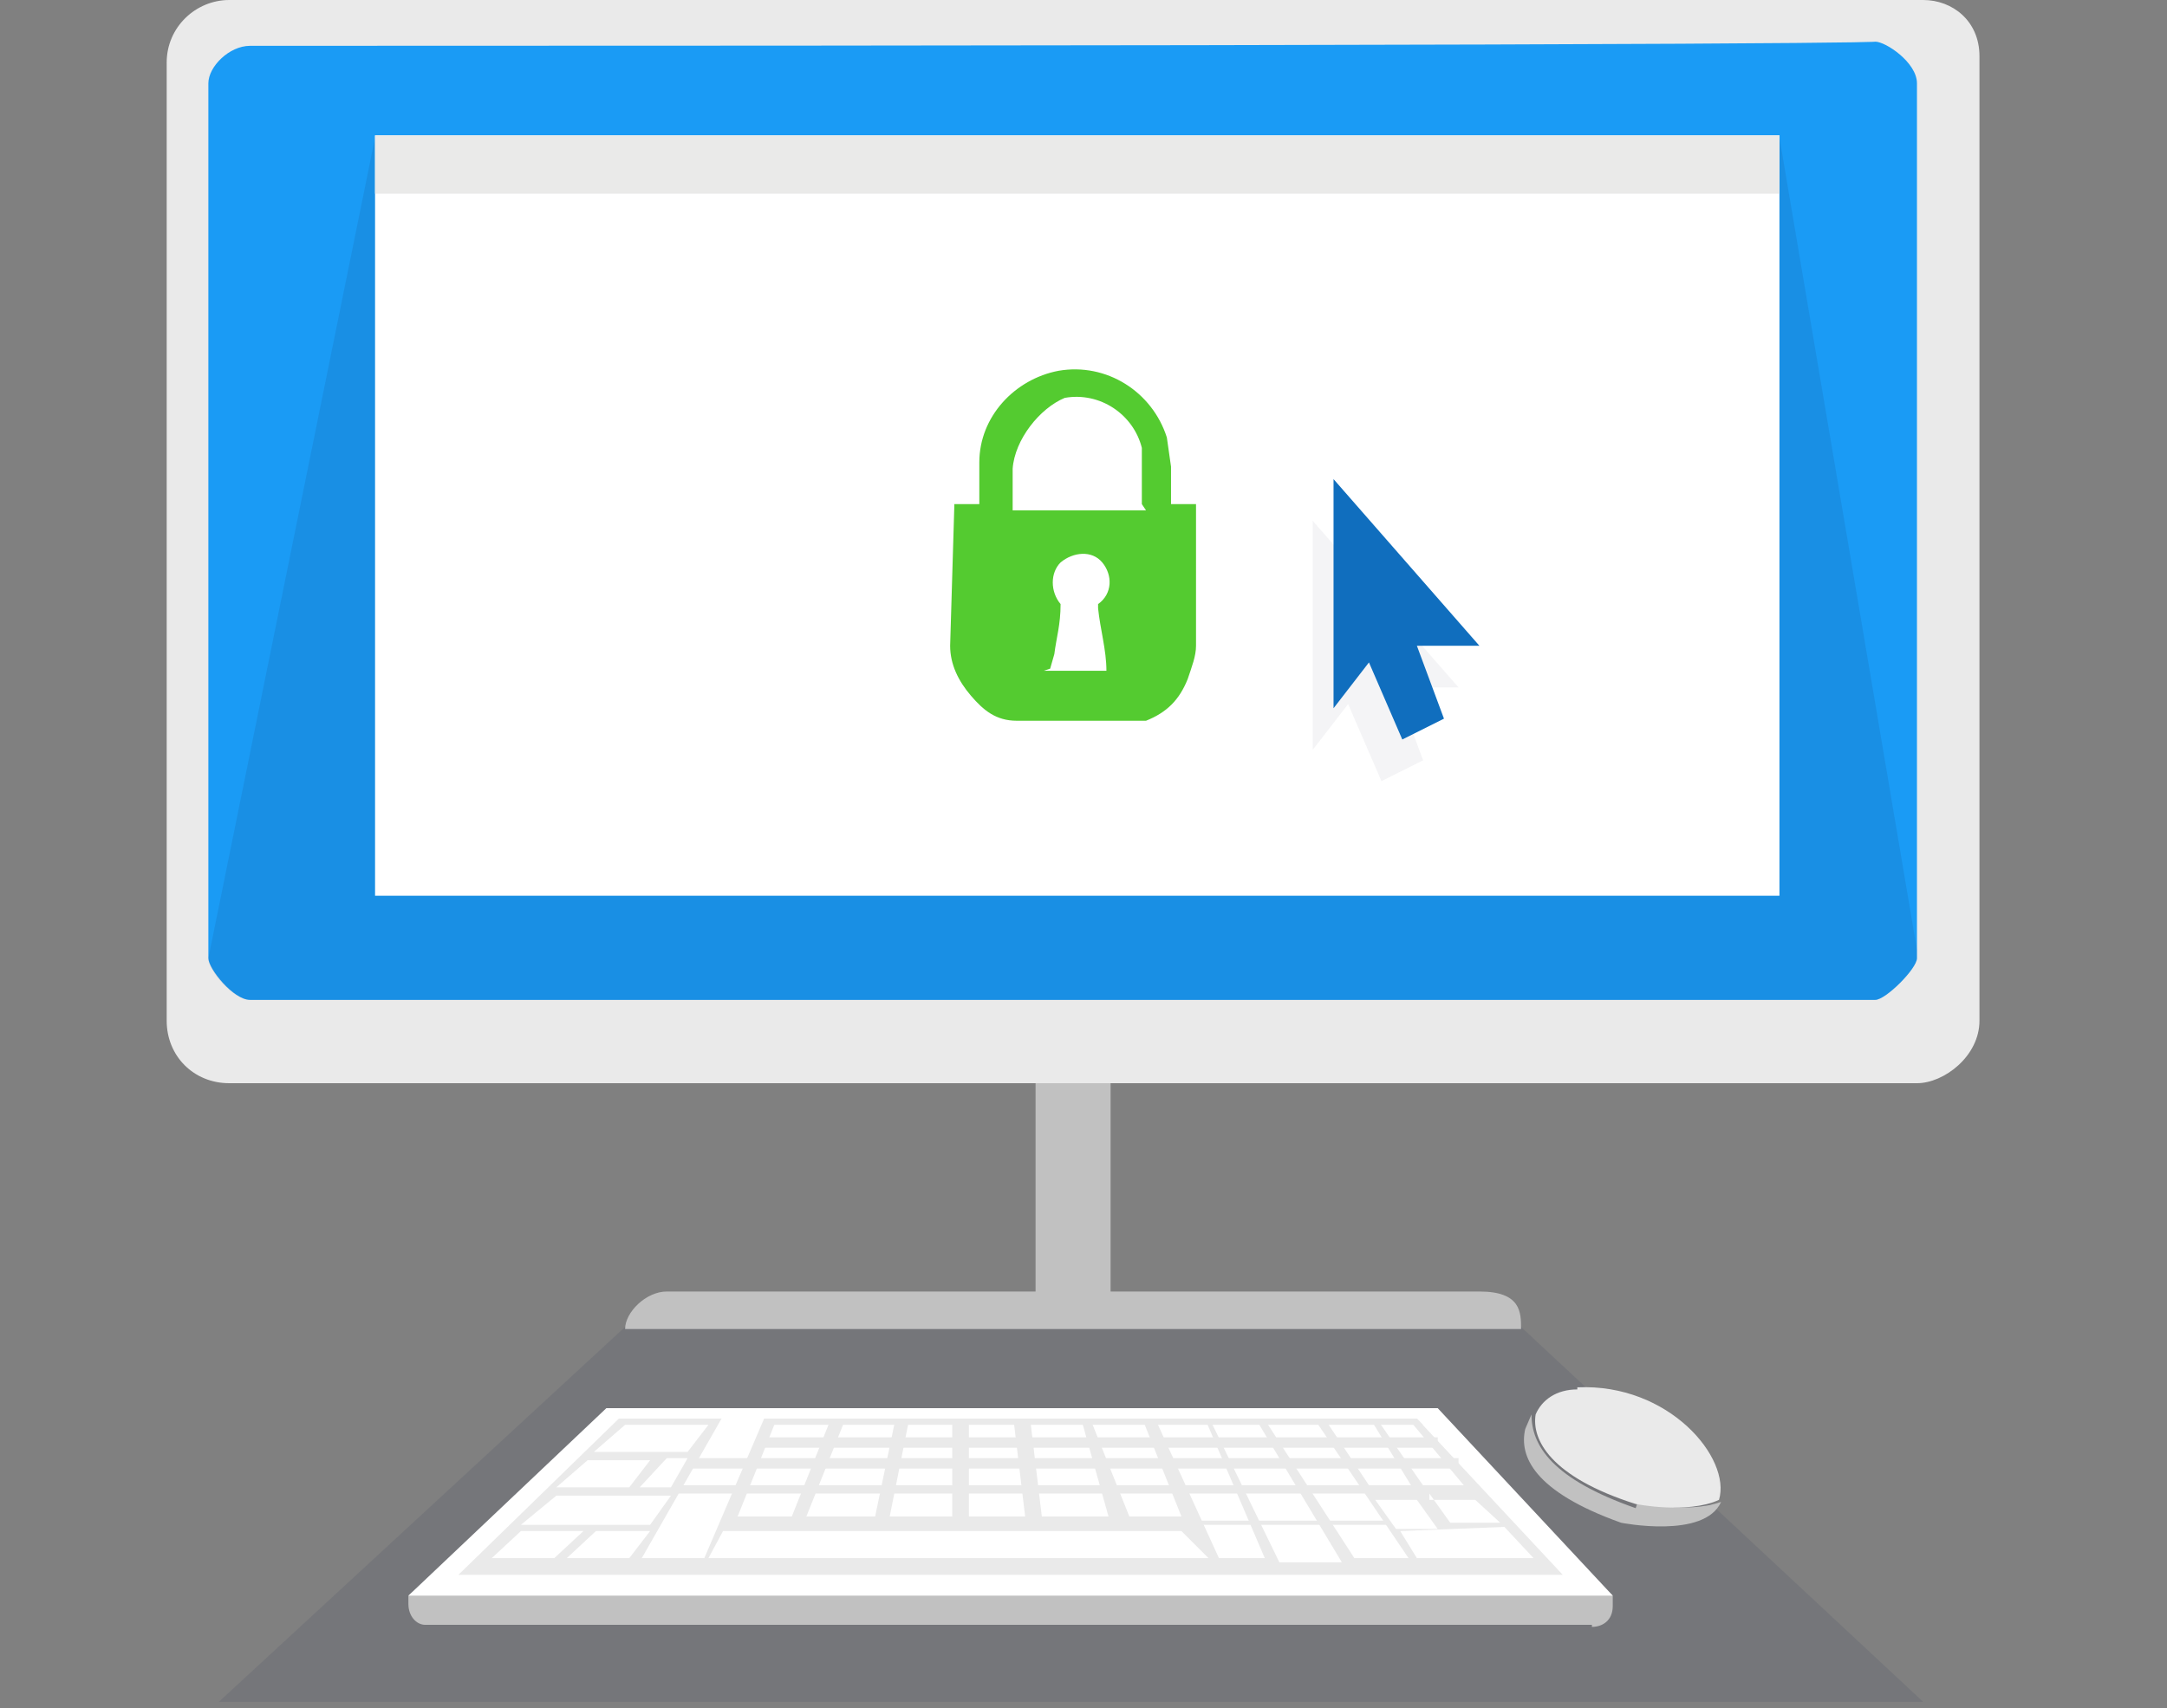 <svg id="Layer_1" xmlns="http://www.w3.org/2000/svg" viewBox="0 0 104 82" width="104" height="82"><rect x="0" y="0" width="104" height="82" fill="#808080" stroke="none"/><style>.st0{fill:#C1C1C1;} .st1{opacity:0.1;fill:#17234E;enable-background:new ;} .st2{fill:#EAEAEA;} .st3{fill:#1A9BF5;} .st4{fill:#FFFFFF;} .st5{fill:#EAEAE9;} .st6{opacity:5.000000e-02;enable-background:new ;} .st7{fill:#17234E;} .st8{fill:#54CB30;} .st9{fill:#106EBE;}</style><path class="st0" d="M49.7 51.2h3.6v12h-3.6z"/><path class="st1" d="M92.3 81.7H10.5l19.5-18h43z"/><path class="st2" d="M95 49c0 1.7-1.7 3-3 3H11c-1.7 0-3-1.3-3-3V3c0-1.7 1.4-3 3-3h81.3C93.7 0 95 1 95 2.7V49z"/><path class="st3" d="M92 46c0 .5-1.5 2-2 2H12c-.8 0-2-1.5-2-2V4c0-.8 1-1.8 2-1.8 79 0 78-.2 78-.2.5 0 2 1 2 2v42z"/><path class="st1" d="M12 48h78c.5 0 2-1.5 2-2v-.4l-6.6-39H18L10 46c0 .6 1.2 2 2 2z"/><path class="st4" d="M18 6.5h67.4V43H18z"/><path class="st5" d="M18 6.5h67.4v2.8H18z"/><path class="st6 st7" d="M70 33h-3l1.3 3.5-2 1-1.6-3.7L63 36V25l7 8z"/><path class="st8" d="M45.8 24.2H47v-2c0-2.2 1.7-4 3.8-4.4 2.3-.4 4.5 1 5.2 3.2l.2 1.4v1.8h1.2V31c0 .5-.2 1-.4 1.6-.4 1-1 1.6-2 2h-6.2c-1 0-1.6-.5-2.2-1.2-.6-.7-1-1.5-1-2.4l.2-6.7zm9 0v-2.7c-.4-1.6-2-2.7-3.7-2.4-1.2.5-2.4 2-2.5 3.4v2H55zm-4.7 8h3c0-1-.3-2-.4-3V29c.7-.5.7-1.4.2-2s-1.4-.5-2 0c-.5.5-.5 1.4 0 2 0 1-.2 1.6-.3 2.4l-.2.7z" id="_x30_QulcZ.tif_5_"/><path class="st0" d="M30 63.8h43c0-.8 0-1.8-2-1.8H32c-1 0-2 1-2 1.8zM76.4 78h-56c-.4 0-.8-.4-.8-1v-.4L29 69h40l8.4 7.6v.5c0 .7-.5 1-1 1z"/><path class="st4" d="M77.4 76.6H19.6l9.5-9H69z"/><path class="st2" d="M75 75.6H22l7.7-7.5H68z"/><path class="st4" d="M34.8 67.8l-4 7h3l3-7h-2m2.6 0l-2 5H38l2-5h-2.8m3.5 0l-2 5H42l1-4.8-2.5-.2m3.2 0l-1 5h3v-5h-2m11 0l2 5h-2.5l-2-5H55m2.7 0l3 7h-2.2l-3.2-7H58m5 .2l4.6 6.8H65L60.6 68H63m2.7 0l2.2 3.6h-2L63.5 68h2m2 0l3 3.6h-2L66 68h2.2m-16.4-.2l1.4 5H50l-.6-5H52m-3.4 0l.6 5h-2.7v-5H49m9 7H34l.7-1.3h22zm-31.4 0h-3l1.4-1.3h3zm4.6-1.6H25l1.7-1.4h5.5zm-1-1.8h-3.5l1.5-1.3h3zm2.8-1.7h-4.5l1.5-1.3h4zm-.8 1.7h-1.5L32 70h1zm-2 3.4h-3l1.4-1.3h2.6z"/><path class="st4" d="M58 68l3.4 7h3l-4.2-7h-2m9 5.5l.8 1.3h5.6l-1.4-1.5-5 .2m1.4-1.8l1 1.4H72L70.8 72h-2.2m-2.6 0l1 1.4h2l-1-1.4h-1.7"/><path class="st2" d="M32.5 71.3h38.3v.4H32.5zM33 70h37v.5H33zm3.6-1H69v.5H36.5zm31.7-.6H36.6l.2-.3H68zm-11 4.6h9.4v.2h-9.5z"/><path class="st0" d="M78.5 72.4c-4-1.4-5-3-5-4.5l-.3.7c-.3 1.3.4 3 4.6 4.5 0 0 4 .8 4.8-1-1.7.6-4 0-4 0z"/><path class="st2" d="M75.7 66.7c-1 0-1.7.5-2 1.2-.2 1.2.7 3 4.8 4.3 0 0 2.5.5 4-.2.6-2-2.4-5.6-6.8-5.4z"/><path class="st9" d="M71 31h-3l1.3 3.5-2 1-1.6-3.7L64 34V23l7 8z"/></svg>